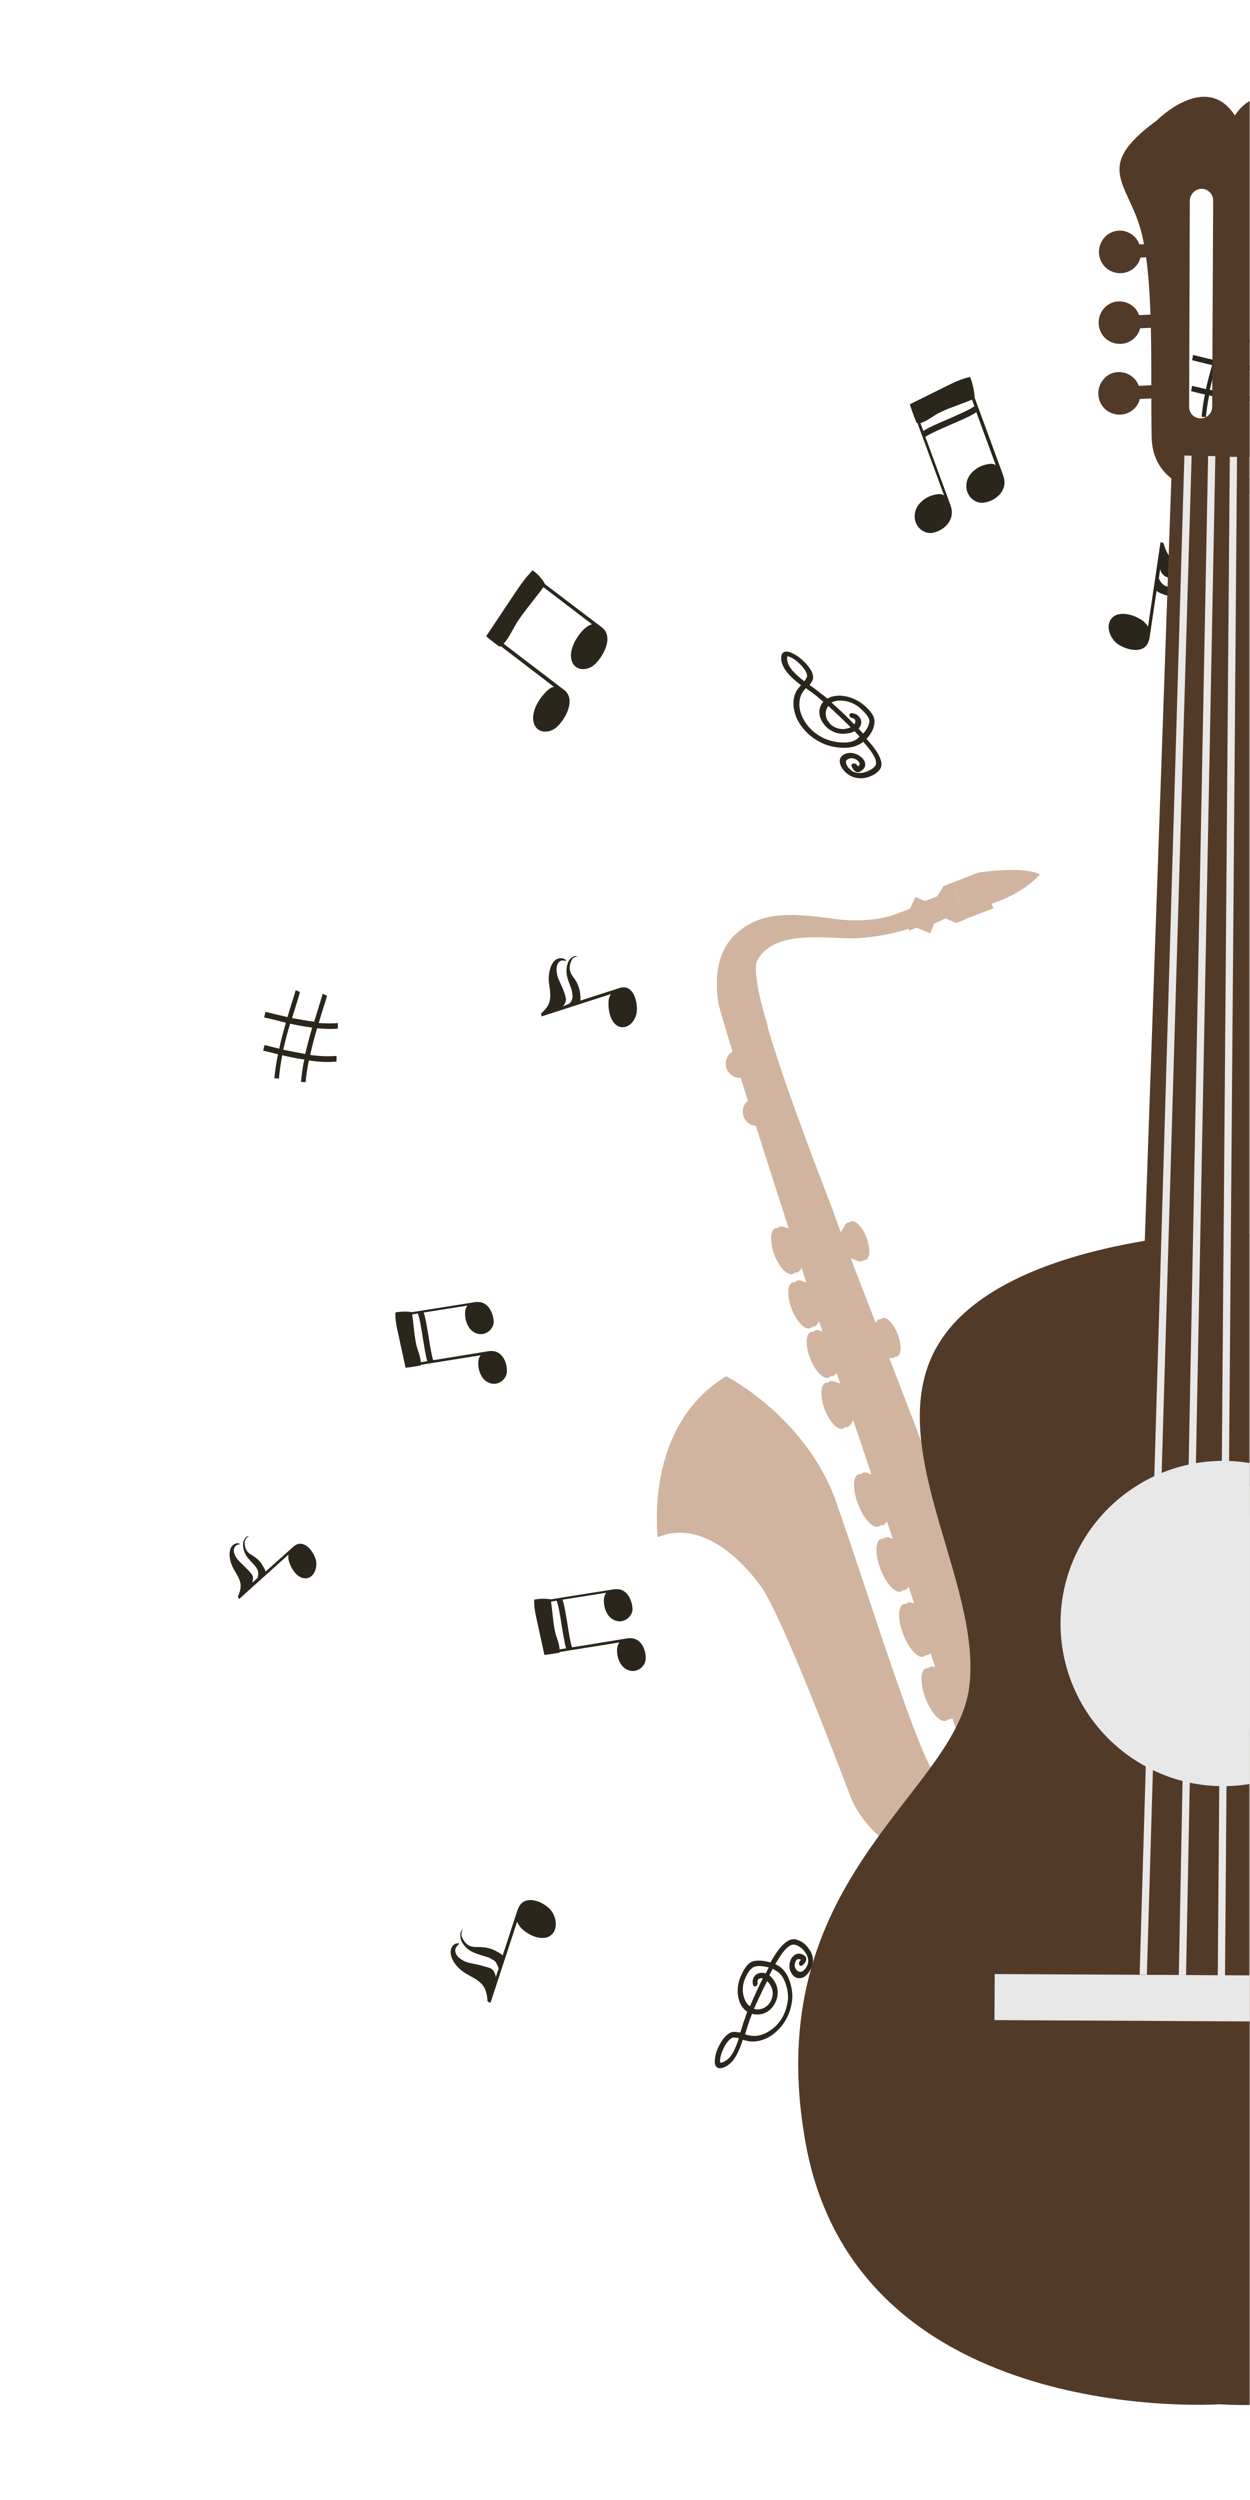 <?xml version="1.0" encoding="utf-8"?>
<!-- Generator: Adobe Illustrator 28.0.0, SVG Export Plug-In . SVG Version: 6.00 Build 0)  -->
<svg version="1.1" id="Layer_1" xmlns="http://www.w3.org/2000/svg" xmlns:xlink="http://www.w3.org/1999/xlink" x="0px" y="0px"
	 viewBox="0 0 380 760" style="enable-background:new 0 0 380 760;" xml:space="preserve">
<style type="text/css">
	.st0{clip-path:url(#SVGID_00000029016191512238119320000010020874650580585899_);}
	.st1{fill:#D0B49F;}
	.st2{fill:#2A261B;}
	.st3{fill:#523A28;}
	.st4{fill:#E8E8E9;}
</style>
<g>
	<defs>
		<rect id="SVGID_1_" x="0.2" y="3.5" width="379.7" height="753"/>
	</defs>
	<clipPath id="SVGID_00000054252364169899650690000005920800775299053190_">
		<use xlink:href="#SVGID_1_"  style="overflow:visible;"/>
	</clipPath>
	<g style="clip-path:url(#SVGID_00000054252364169899650690000005920800775299053190_);">
		<g>
			<path class="st1" d="M289.6,268.3l7.7-3c0,0,13.3-2.2,18.8,0.5c0,0-4.3,5.5-14.7,8.9l0.6,1.4l-8.6,3.3L289.6,268.3z"/>
			<path class="st1" d="M301.4,274.7l0.6,1.4l-8.6,3.3l-1.8-5.2l0,0c0,0,5.2-3.2,9.6-3.7c4.4-0.6,14.9-4.8,14.9-4.8
				S311.8,271.3,301.4,274.7z"/>
		</g>
		<g>
			<polygon class="st1" points="274.2,277.2 276.6,276.3 278.3,272.7 281.2,273.9 284.9,272.5 286.8,269.4 289.6,268.3 293.4,279.5 
				290.7,280.5 287.3,279.1 284,280.7 282.7,283.6 278.6,282 276.4,282.9 			"/>
			<path class="st1" d="M278.6,282l-2.2,0.9l-1.1-2.8c6.4-1.2,16.3-5.8,16.3-5.8l1.8,5.2l-2.7,1.1l-3.3-1.4l-3.4,1.6l-1.2,2.9
				L278.6,282z"/>
		</g>
		<g>
			<g>
				<path class="st1" d="M220.8,418.4c0,0,24.3,12.4,33.4,38.2c9.1,25.8,25.3,78.5,30.5,83.4c5.2,5,10.6-1.3,6-14.4
					c-4.6-13.1-30.9-94-35.1-104.9c-4.2-10.9-36.2-110-37.2-116.2c0,0-2.7-12.8,4.8-20.1c7.5-7.3,16.6-7,30.1-5.1
					c13.5,1.9,20.9-2.2,20.9-2.2l2,5.1c0,0-10,3.4-20,2.9c-9.9-0.5-21.6-1.2-26,6.6c-4.5,7.8,21.9,72.7,24.1,79.3
					c2.2,6.6,27.1,69.8,30.2,79.2c3.1,9.4,24.8,63.9,27.3,72.7c2.5,8.8,7.1,30.9-14.7,39.9c-21.8,9-35.4-8.6-38.4-16.3
					c-3-7.7-20.9-55.3-27.4-64.3c-6.5-9-18.7-20.3-31.4-15C200.1,467.3,195.6,433.8,220.8,418.4z"/>
				<path class="st1" d="M219.1,291.2c2,15.2,39.8,117.7,46.6,139.5c6.8,21.7,26.8,77.4,30.7,94.6c4,17.2-7.1,16.1-7.1,16.1l0,0
					c2.9-1.2,4.4-7,1.3-15.8c-4.6-13.1-30.9-94-35.1-104.9c-4.2-10.9-36.2-110-37.2-116.2C218.5,304.5,217,297.7,219.1,291.2z"/>
				<path class="st1" d="M245.6,482.4c10.9,28.3,25.4,87.6,57.3,77.5c-1.7,1.1-3.6,2.1-5.7,3c-21.8,9-35.4-8.6-38.4-16.3
					c-3-7.7-20.9-55.3-27.4-64.3c-6.5-9-18.7-20.3-31.4-15c0,0-4.5-33.5,20.7-48.9c0,0-7.5,24.5-5.1,31.4
					C218,456.7,234.7,454.1,245.6,482.4z"/>
				<path class="st1" d="M230.3,291.8c-1.4,2.5,0.2,10.5,3.2,20.6c0,0-8.3-16.6-5.6-24.6c2.6-8,18.6-7,26.3-5.8
					c7.7,1.3,21.3-1.9,21.3-1.9l0.9,2.2c0,0-10,3.4-20,2.9C246.3,284.7,234.7,284,230.3,291.8z"/>
			</g>
			<g>
				<g>
					<path class="st1" d="M220.9,324.9c0.8,2.2,3.2,3.3,5.2,2.5c2.1-0.8,3-3.2,2.2-5.4c-0.8-2.2-3.2-3.3-5.2-2.5
						C221.1,320.3,220.1,322.7,220.9,324.9z"/>
					<path class="st1" d="M226.1,339.5c0.8,2.2,3.2,3.3,5.2,2.5c2.1-0.8,3-3.2,2.2-5.4c-0.8-2.2-3.2-3.3-5.2-2.5
						C226.2,334.9,225.3,337.3,226.1,339.5z"/>
				</g>
				<g>
					<g>
						<g>
							<path class="st1" d="M244.1,494c2,5.2,7.9,7.8,13.2,5.8c5.2-2,7.8-7.9,5.8-13.2c-2-5.2-7.9-7.8-13.2-5.8
								C244.6,482.8,242,488.7,244.1,494z"/>
							<path class="st1" d="M245.1,494.3c1.9,4.9,7.5,7.2,12.5,5.3c5-1.9,7.6-7.5,5.7-12.3c-1.9-4.8-7.5-7.2-12.5-5.3
								C245.8,484,243.3,489.5,245.1,494.3z"/>
						</g>
						<g>
							<path class="st1" d="M254,519.6c2,5.2,7.9,7.8,13.2,5.8c5.2-2,7.8-7.9,5.8-13.2c-2-5.2-7.9-7.8-13.2-5.8
								C254.6,508.4,252,514.3,254,519.6z"/>
							<path class="st1" d="M255.1,520c1.9,4.9,7.5,7.2,12.5,5.3c5-1.9,7.6-7.5,5.7-12.3c-1.9-4.9-7.5-7.2-12.5-5.3
								C255.7,509.6,253.2,515.1,255.1,520z"/>
						</g>
						<g>
							<path class="st1" d="M264.1,545.1c1.6,4.1,6.2,6.1,10.2,4.5c4.1-1.6,6.1-6.2,4.5-10.2c-1.6-4.1-6.2-6.1-10.2-4.5
								C264.5,536.5,262.5,541,264.1,545.1z"/>
							<path class="st1" d="M264.9,545.4c1.5,3.8,5.8,5.6,9.7,4.1c3.9-1.5,5.9-5.8,4.4-9.6c-1.5-3.8-5.8-5.6-9.7-4.1
								C265.5,537.4,263.5,541.6,264.9,545.4z"/>
						</g>
					</g>
					<g>
						<g>
							<path class="st1" d="M266.5,401.7l-2.4,4c0,0-0.3,2.7,2.2,5.6l4.5,1.6L266.5,401.7z"/>
							<path class="st1" d="M271.8,406c1.2,3.2,1.2,6.2-0.2,6.8c-1.4,0.5-3.5-1.6-4.7-4.9c-1.2-3.2-1.2-6.2,0.2-6.8
								C268.4,400.7,270.5,402.8,271.8,406z"/>
							<path class="st1" d="M272.9,405.6c1.2,3.2,1.2,6.2-0.2,6.8c-1.4,0.5-3.5-1.6-4.7-4.9c-1.2-3.2-1.2-6.2,0.2-6.8
								C269.6,400.2,271.7,402.4,272.9,405.6z"/>
						</g>
						<g>
							<path class="st1" d="M257,372.3l-2.4,4c0,0-0.3,2.7,2.2,5.6l4.5,1.6L257,372.3z"/>
							<path class="st1" d="M262.3,376.6c1.2,3.2,1.2,6.2-0.2,6.8c-1.4,0.5-3.5-1.6-4.7-4.9c-1.2-3.2-1.2-6.2,0.2-6.8
								S261,373.4,262.3,376.6z"/>
							<path class="st1" d="M263.4,376.2c1.2,3.2,1.2,6.2-0.2,6.8c-1.4,0.5-3.5-1.6-4.7-4.9c-1.2-3.2-1.2-6.2,0.2-6.8
								C260,370.8,262.2,373,263.4,376.2z"/>
						</g>
					</g>
					<g>
						<path class="st1" d="M312,522.9l-2.8,4.7c0,0-0.4,3.3,2.6,6.7l5.4,1.9L312,522.9z"/>
						<path class="st1" d="M318.4,528.1c1.5,3.8,1.4,7.5-0.2,8.1c-1.6,0.6-4.1-2-5.6-5.8c-1.5-3.8-1.4-7.5,0.2-8.1
							C314.4,521.7,316.9,524.3,318.4,528.1z"/>
						<path class="st1" d="M319.7,527.6c1.5,3.8,1.4,7.5-0.2,8.1c-1.6,0.6-4.1-2-5.6-5.8c-1.5-3.8-1.4-7.5,0.2-8.1
							C315.7,521.1,318.2,523.7,319.7,527.6z"/>
					</g>
					<g>
						<g>
							<g>
								<path class="st1" d="M253.3,419.9l5.3,1.6c0,0,2.5,2.2,2.6,6.7l-2.7,5.1L253.3,419.9z"/>
								<path class="st1" d="M252.1,428c1.5,3.8,4,6.4,5.6,5.8c1.6-0.6,1.7-4.2,0.2-8.1c-1.5-3.8-4-6.4-5.6-5.8
									C250.7,420.6,250.6,424.2,252.1,428z"/>
								<path class="st1" d="M250.7,428.5c1.5,3.8,4,6.4,5.6,5.8c1.6-0.6,1.7-4.2,0.2-8.1c-1.5-3.8-4-6.4-5.6-5.8
									C249.4,421.1,249.3,424.7,250.7,428.5z"/>
							</g>
							<g>
								<path class="st1" d="M248.8,404.4l5.3,1.6c0,0,2.5,2.2,2.6,6.7l-2.7,5.1L248.8,404.4z"/>
								<path class="st1" d="M247.7,412.5c1.5,3.8,4,6.4,5.6,5.8c1.6-0.6,1.7-4.2,0.2-8.1c-1.5-3.8-4-6.4-5.6-5.8
									C246.3,405.1,246.2,408.7,247.7,412.5z"/>
								<path class="st1" d="M246.3,413c1.5,3.8,4,6.4,5.6,5.8c1.6-0.6,1.7-4.2,0.2-8.1c-1.5-3.8-4-6.4-5.6-5.8
									C244.9,405.6,244.8,409.2,246.3,413z"/>
							</g>
							<g>
								<path class="st1" d="M243.2,389.3l5.3,1.6c0,0,2.5,2.2,2.6,6.7l-2.7,5.1L243.2,389.3z"/>
								<path class="st1" d="M242.1,397.4c1.5,3.8,4,6.4,5.6,5.8c1.6-0.6,1.7-4.2,0.2-8.1c-1.5-3.8-4-6.4-5.6-5.8
									C240.7,390,240.6,393.6,242.1,397.4z"/>
								<path class="st1" d="M240.7,398c1.5,3.8,4,6.4,5.6,5.8c1.6-0.6,1.7-4.2,0.2-8.1c-1.5-3.8-4-6.4-5.6-5.8
									C239.3,390.5,239.2,394.1,240.7,398z"/>
							</g>
							<g>
								<path class="st1" d="M238,372.9l5.3,1.6c0,0,2.5,2.2,2.6,6.7l-2.7,5.1L238,372.9z"/>
								<path class="st1" d="M236.8,381c1.5,3.8,4,6.4,5.6,5.8c1.6-0.6,1.7-4.2,0.2-8.1c-1.5-3.8-4-6.4-5.6-5.8
									C235.4,373.5,235.3,377.2,236.8,381z"/>
								<path class="st1" d="M235.4,381.5c1.5,3.8,4,6.4,5.6,5.8c1.6-0.6,1.7-4.2,0.2-8.1c-1.5-3.8-4-6.4-5.6-5.8
									C234.1,374.1,234,377.7,235.4,381.5z"/>
							</g>
						</g>
						<g>
							<g>
								<path class="st1" d="M270.1,467.4l5.7,2c0,0,2.7,2.5,3,7.6l-2.7,5.7L270.1,467.4z"/>
								<path class="st1" d="M269.1,476.6c1.7,4.4,4.5,7.4,6.2,6.7c1.7-0.7,1.7-4.8,0-9.2c-1.7-4.4-4.5-7.4-6.2-6.7
									C267.4,468.1,267.4,472.2,269.1,476.6z"/>
								<path class="st1" d="M267.7,477.1c1.7,4.4,4.5,7.4,6.2,6.7c1.7-0.7,1.7-4.8,0-9.2c-1.7-4.4-4.5-7.4-6.2-6.7
									C266,468.6,266,472.7,267.7,477.1z"/>
							</g>
							<g>
								<path class="st1" d="M277.1,487.2l5.7,2c0,0,2.7,2.5,3,7.6l-2.7,5.7L277.1,487.2z"/>
								<path class="st1" d="M276,496.4c1.7,4.4,4.5,7.4,6.2,6.7c1.7-0.7,1.7-4.8,0-9.2c-1.7-4.4-4.5-7.4-6.2-6.7
									C274.4,487.9,274.3,492,276,496.4z"/>
								<path class="st1" d="M274.6,496.9c1.7,4.4,4.5,7.4,6.2,6.7c1.7-0.7,1.7-4.8,0-9.2c-1.7-4.4-4.5-7.4-6.2-6.7
									C272.9,488.4,272.9,492.5,274.6,496.9z"/>
							</g>
							<g>
								<path class="st1" d="M263.4,447.7l5.7,2c0,0,2.7,2.5,3,7.6l-2.7,5.7L263.4,447.7z"/>
								<path class="st1" d="M262.4,456.9c1.7,4.4,4.5,7.4,6.2,6.7c1.7-0.7,1.7-4.8,0-9.2c-1.7-4.4-4.5-7.4-6.2-6.7
									C260.7,448.4,260.7,452.5,262.4,456.9z"/>
								<path class="st1" d="M260.9,457.4c1.7,4.4,4.5,7.4,6.2,6.7c1.7-0.7,1.7-4.8,0-9.2c-1.7-4.4-4.5-7.4-6.2-6.7
									C259.2,448.9,259.2,453,260.9,457.4z"/>
							</g>
							<g>
								<path class="st1" d="M283.9,506.7l5.7,2c0,0,2.7,2.5,3,7.6l-2.7,5.7L283.9,506.7z"/>
								<path class="st1" d="M282.8,515.9c1.7,4.4,4.5,7.4,6.2,6.7c1.7-0.7,1.7-4.8,0-9.2c-1.7-4.4-4.5-7.4-6.2-6.7
									C281.2,507.4,281.1,511.5,282.8,515.9z"/>
								<path class="st1" d="M281.4,516.4c1.7,4.4,4.5,7.4,6.2,6.7c1.7-0.7,1.7-4.8,0-9.2c-1.7-4.4-4.5-7.4-6.2-6.7
									C279.7,507.9,279.7,512,281.4,516.4z"/>
							</g>
						</g>
					</g>
				</g>
			</g>
		</g>
	</g>
	<g style="clip-path:url(#SVGID_00000054252364169899650690000005920800775299053190_);">
		<g>
			<path class="st2" d="M225.1,601c-1,2.3-1.1,5-0.4,7.2c0.5,1.5,1.4,2.7,2.5,3.4c-0.3,0.6-0.5,1.2-0.7,1.9
				c-0.5,1.2-0.8,2.5-1.3,3.9c-0.1,0.2-0.1,0.4-0.2,0.5c-0.4-0.1-0.9-0.1-1.6-0.2c-1.6-0.2-3.4,1.4-4.8,4.2
				c-0.9,1.7-1.3,3.4-1.3,4.9c0,1,0.4,1.5,0.7,1.7c0,0,0,0,0,0c0.6,0.4,1.4,0.3,2.5-0.2c2.8-1.4,4.2-4.8,5.3-8.2
				c0.3,0.1,0.8,0.2,1.6,0.4c2.8,0.5,6-0.5,8.6-2.9c2.7-2.4,4.4-5.8,4.8-9.5c0.3-2.5-0.4-7-2.9-9.5c-0.6-0.6-1.3-1.1-2.2-1.5
				c1.4-2.4,3.8-6.4,5.9-5.9c1.5,0.3,3,1.7,3.7,3.2c0.4,0.9,0.5,1.7,0.3,2.5c-0.3,1.1-1,2-1.7,2.4c-0.5,0.2-0.9,0.2-1.4-0.1
				c0,0,0,0,0,0c-0.6-0.4-1-1.2-0.9-2c0.1-0.7,0.3-1.2,0.7-1.5c0.3-0.2,0.8-0.2,1.2,0.1c-0.1,0.1-0.2,0.2-0.3,0.3
				c-0.3,0.3-0.4,0.9-0.2,1.2c0.2,0.4,0.7,0.4,1,0.1c0.5-0.4,1-1,1.1-1.7c0-0.3,0-0.7-0.2-0.9c0,0-0.1-0.1-0.1-0.1
				c-1.5-1.2-2.6-0.8-3.2-0.4c-0.9,0.6-1.5,1.7-1.6,3c-0.1,1.5,0.5,2.8,1.5,3.6c0,0,0,0,0,0c0.8,0.6,1.8,0.6,2.7,0.2
				c1.2-0.6,2.2-2,2.7-3.6c0.4-1.3,0.3-2.6-0.3-3.9c-0.6-1.2-1.5-2.3-2.6-3.1c-0.6-0.4-1.3-0.7-2-0.9c-3.2-0.8-6.2,4.2-7.8,7
				c-1.9-0.6-4-0.8-5.5-0.3C227.1,596.9,225.9,599.1,225.1,601z M233.2,602.3c0.4,0.3,0.8,0.8,1.1,1.4c0.9,1.5,0.8,3.4-0.2,5
				c-0.8,1.3-2.6,2.6-4.9,2C230.5,607.8,231.8,605,233.2,602.3z M220.2,626.7c-0.7,0.4-1.1,0.4-1.2,0.3c0,0,0,0,0,0
				c0,0-0.1-0.2-0.1-0.4c0-1.2,0.4-2.5,1.1-4c1-2,2.3-3.3,3.2-3.2c0.7,0.1,1.1,0.1,1.4,0.2C223.6,622.8,222.4,625.6,220.2,626.7z
				 M237.1,600c1.9,2,2.7,6,2.4,8.1c-0.4,3.2-1.8,6.2-4.1,8.2c-2.3,2-5,3-7.4,2.5c-0.8-0.1-1.2-0.3-1.5-0.4c0.1-0.2,0.1-0.4,0.2-0.6
				c0.4-1.3,0.8-2.6,1.2-3.7c0.2-0.6,0.5-1.2,0.7-1.9c2.6,0.7,5.2-0.3,6.7-2.7c1.4-2.2,1.5-4.9,0.2-7.1c-0.5-0.8-1-1.4-1.6-1.9
				c0.3-0.7,0.7-1.3,1-2C235.9,599.1,236.6,599.5,237.1,600z M229.3,597.9c1.2-0.4,2.8-0.2,4.4,0.2c-0.3,0.6-0.6,1.2-0.9,1.8
				c-1-0.3-1.9-0.2-2.7,0.2c-1.1,0.7-1.5,1.9-1.2,3.2c0.1,0.5,0.5,0.7,0.9,0.5c0.4-0.2,0.6-0.7,0.5-1.1c-0.1-0.5,0-0.9,0.4-1.1
				c0.3-0.2,0.7-0.3,1.2-0.2c-1.4,2.8-2.7,5.6-3.9,8.5c-0.8-0.5-1.4-1.4-1.8-2.6c-0.6-1.8-0.5-4,0.3-5.8
				C227,600.3,228,598.4,229.3,597.9z"/>
			<path class="st2" d="M262.8,214.5c-1.9-1.7-4.5-2.8-7-3c-1.7-0.1-3.2,0.2-4.3,0.9c-0.5-0.5-1-0.9-1.6-1.3c-1-0.8-2.1-1.7-3.3-2.5
				c-0.2-0.1-0.3-0.2-0.5-0.3c0.2-0.3,0.5-0.7,0.8-1.3c0.8-1.3-0.1-3.5-2.3-5.7c-1.4-1.4-2.8-2.4-4.4-3c-1-0.4-1.6-0.2-2,0
				c0,0,0,0,0,0c-0.6,0.4-0.8,1.1-0.7,2.3c0.4,3,3.1,5.5,6,7.7c-0.2,0.2-0.5,0.6-1,1.2c-1.6,2.2-1.7,5.4-0.4,8.6
				c1.4,3.2,4.1,6,7.6,7.7c2.3,1.2,7.1,2.2,10.4,1c0.8-0.3,1.6-0.7,2.3-1.3c1.9,2.1,4.9,5.7,3.6,7.4c-0.9,1.1-2.8,2-4.5,2.1
				c-1,0-1.9-0.2-2.6-0.7c-0.9-0.7-1.6-1.6-1.7-2.4c-0.1-0.5,0.1-0.9,0.6-1.1c0,0,0,0,0,0c0.6-0.4,1.5-0.4,2.3,0
				c0.6,0.3,1.1,0.8,1.2,1.2c0.1,0.4-0.1,0.7-0.5,1c0-0.1-0.1-0.2-0.2-0.3c-0.2-0.4-0.7-0.7-1.2-0.6c-0.5,0.1-0.7,0.5-0.5,0.9
				c0.3,0.6,0.6,1.3,1.3,1.6c0.3,0.2,0.7,0.2,1,0.1c0.1,0,0.1,0,0.2-0.1c1.7-0.9,1.7-2,1.6-2.6c-0.2-1-1.1-2-2.4-2.6
				c-1.4-0.7-3-0.7-4.1,0c0,0,0,0,0,0c-0.9,0.5-1.3,1.3-1.2,2.3c0.1,1.2,1.1,2.7,2.5,3.7c1.1,0.8,2.5,1.2,4,1.2c1.4,0,2.8-0.5,4-1.2
				c0.7-0.4,1.2-0.9,1.6-1.4c2-2.5-1.8-7-4-9.4c1.4-1.4,2.3-3.2,2.4-4.7C266.2,217.8,264.4,215.9,262.8,214.5z M258.6,221.1
				c-0.5,0.2-1.1,0.4-1.8,0.5c-1.8,0.2-3.7-0.5-4.8-2c-1-1.2-1.5-3.2-0.2-5C254.1,216.7,256.4,218.9,258.6,221.1z M239.3,200.6
				c-0.1-0.8,0.1-1.1,0.1-1.1c0,0,0,0,0,0c0,0,0.2,0,0.4,0.1c1.2,0.4,2.4,1.3,3.5,2.4c1.6,1.6,2.4,3.2,1.9,4
				c-0.3,0.5-0.5,0.9-0.7,1.1C241.9,205.1,239.6,203,239.3,200.6z M259.3,225.3c-2.7,1-6.9,0.1-8.9-0.9c-3.1-1.5-5.4-3.9-6.6-6.7
				c-1.2-2.7-1-5.5,0.3-7.4c0.4-0.6,0.7-0.9,0.9-1.1c0.2,0.1,0.4,0.3,0.5,0.4c1.2,0.8,2.3,1.6,3.2,2.4c0.5,0.4,1,0.9,1.6,1.3
				c-1.7,2-1.6,4.6,0.2,6.9c1.6,2.1,4.3,3.2,6.9,2.8c1-0.1,1.8-0.4,2.4-0.7c0.5,0.5,1,1.1,1.5,1.6
				C260.7,224.6,260,225.1,259.3,225.3z M264.3,219.3c-0.1,1.1-0.8,2.6-1.9,3.7c-0.5-0.5-0.9-1-1.4-1.5c0.7-0.7,0.9-1.6,0.8-2.4
				c-0.3-1.2-1.3-2.1-2.7-2.3c-0.5-0.1-0.9,0.2-0.9,0.6c0,0.4,0.4,0.8,0.9,0.9c0.5,0.1,0.8,0.3,0.9,0.8c0.1,0.3,0,0.7-0.3,1.1
				c-2.2-2.3-4.5-4.5-6.9-6.6c0.8-0.5,1.9-0.7,3.2-0.6c2,0.1,4.1,1,5.6,2.4C262.8,216.5,264.3,218,264.3,219.3z"/>
			<path class="st2" d="M583.5,505.6c2.6,0.2,5.1-0.6,7-2.1c1.3-1.1,2.1-2.4,2.4-3.8c0.7,0.1,1.3,0.1,2,0.1c1.3,0.1,2.6,0,4.1,0
				c0.2,0,0.4,0,0.6,0c0.1,0.4,0.2,1,0.4,1.8c0.4,1.7,2.5,3.1,5.6,3.6c1.9,0.3,3.6,0.2,5.1-0.4c1-0.4,1.3-0.9,1.4-1.3c0,0,0,0,0,0
				c0.2-0.7-0.2-1.6-1.1-2.5c-2.3-2.4-6-2.8-9.6-2.8c0-0.4-0.1-0.9-0.2-1.8c-0.4-3.1-2.6-6.1-5.7-8c-3.2-2-7-2.6-10.7-1.7
				c-2.4,0.6-6.5,2.9-8,6.3c-0.4,0.8-0.6,1.8-0.7,2.8c-2.8-0.6-7.3-1.8-7.6-4.2c-0.2-1.7,0.5-3.7,1.7-5c0.7-0.7,1.5-1.1,2.3-1.1
				c1.1,0,2.3,0.4,2.9,1c0.4,0.4,0.5,0.9,0.4,1.5c0,0,0,0,0,0c-0.2,0.8-0.8,1.4-1.6,1.6c-0.6,0.2-1.3,0.1-1.7-0.3
				c-0.3-0.3-0.4-0.7-0.4-1.3c0.1,0,0.2,0.1,0.3,0.2c0.4,0.2,1,0.1,1.2-0.2c0.3-0.4,0.1-0.9-0.3-1.1c-0.6-0.3-1.3-0.7-2-0.6
				c-0.3,0.1-0.6,0.3-0.8,0.5c0,0.1-0.1,0.1-0.1,0.2c-0.6,1.9,0.2,3,0.7,3.5c0.8,0.8,2.2,1,3.4,0.7c1.5-0.4,2.5-1.5,2.8-2.8
				c0,0,0,0,0,0c0.2-1.1,0-2.1-0.8-2.8c-0.9-1-2.6-1.6-4.3-1.6c-1.3,0-2.6,0.6-3.6,1.7c-1,1-1.7,2.4-2,3.8c-0.2,0.8-0.3,1.6-0.2,2.4
				c0.4,3.7,6.1,5,9.3,5.7c0.1,2.2,0.6,4.5,1.6,5.9C578.9,505,581.5,505.4,583.5,505.6z M581.9,496.7c0.2-0.5,0.5-1.1,0.9-1.7
				c1.1-1.5,2.9-2.1,4.8-1.6c1.5,0.4,3.3,1.8,3.6,4.4C588.1,497.6,585,497.2,581.9,496.7z M609.5,501.9c0.6,0.6,0.7,1,0.7,1.1
				c0,0,0,0,0,0c0,0-0.1,0.1-0.3,0.2c-1.1,0.4-2.5,0.5-4.1,0.3c-2.2-0.3-3.9-1.3-4.1-2.3c-0.2-0.7-0.3-1.2-0.3-1.5
				C604.6,499.7,607.7,500,609.5,501.9z M578.5,493.5c1.2-2.7,4.7-4.8,6.8-5.3c3.2-0.8,6.5-0.2,9.2,1.5c2.7,1.7,4.5,4.2,4.9,6.9
				c0.1,0.8,0.2,1.3,0.2,1.7c-0.2,0-0.4,0-0.7,0c-1.4,0-2.7,0.1-3.9,0c-0.7,0-1.3-0.1-2-0.1c-0.2-2.9-2.1-5.3-4.9-6.1
				c-2.6-0.7-5.2,0.1-6.7,2.2c-0.6,0.8-1,1.6-1.2,2.3c-0.7-0.1-1.5-0.3-2.2-0.4C578,495,578.2,494.2,578.5,493.5z M579.2,502.3
				c-0.8-1.1-1.2-2.9-1.3-4.7c0.7,0.1,1.3,0.3,2,0.4c0,1.1,0.5,2.1,1.2,2.7c1,0.9,2.4,0.9,3.5,0.2c0.4-0.3,0.5-0.8,0.2-1.1
				c-0.3-0.4-0.9-0.4-1.3-0.2c-0.4,0.3-0.8,0.3-1.2,0c-0.3-0.2-0.5-0.7-0.6-1.3c3.1,0.5,6.3,0.9,9.4,1.2c-0.2,1-0.9,2-1.8,2.8
				c-1.5,1.2-3.6,1.9-5.6,1.7C582.2,503.9,580,503.5,579.2,502.3z"/>
			<path class="st2" d="M453.2,582.2c2.6,0.2,5.1-0.6,7-2.1c1.3-1.1,2.1-2.4,2.4-3.8c0.7,0.1,1.3,0.1,2,0.1c1.3,0.1,2.6,0,4.1,0
				c0.2,0,0.4,0,0.6,0c0.1,0.4,0.2,1,0.4,1.8c0.4,1.7,2.5,3.1,5.6,3.6c1.9,0.3,3.6,0.2,5.1-0.4c1-0.4,1.3-0.9,1.4-1.3c0,0,0,0,0,0
				c0.2-0.7-0.2-1.6-1.1-2.5c-2.3-2.4-6-2.8-9.6-2.8c0-0.4-0.1-0.9-0.2-1.8c-0.4-3.1-2.6-6.1-5.7-8c-3.2-2-7-2.6-10.7-1.7
				c-2.4,0.6-6.5,2.9-8,6.3c-0.4,0.8-0.6,1.8-0.7,2.8c-2.8-0.6-7.3-1.8-7.6-4.2c-0.2-1.7,0.5-3.7,1.7-5c0.7-0.7,1.5-1.1,2.3-1.1
				c1.1,0,2.3,0.4,2.9,1c0.4,0.4,0.5,0.9,0.4,1.5c0,0,0,0,0,0c-0.2,0.8-0.8,1.4-1.6,1.6c-0.6,0.2-1.3,0.1-1.7-0.3
				c-0.3-0.3-0.4-0.7-0.4-1.3c0.1,0,0.2,0.1,0.3,0.2c0.4,0.2,1,0.1,1.2-0.2c0.3-0.4,0.1-0.9-0.3-1.1c-0.6-0.3-1.3-0.7-2-0.6
				c-0.3,0.1-0.6,0.3-0.8,0.5c0,0.1-0.1,0.1-0.1,0.2c-0.6,1.9,0.2,3,0.7,3.5c0.8,0.8,2.2,1,3.4,0.7c1.5-0.4,2.5-1.5,2.8-2.8
				c0,0,0,0,0,0c0.2-1.1,0-2.1-0.8-2.9c-0.9-1-2.6-1.6-4.3-1.6c-1.3,0-2.6,0.6-3.6,1.7c-1,1-1.7,2.4-2,3.8c-0.2,0.8-0.3,1.6-0.2,2.4
				c0.4,3.7,6.1,5,9.3,5.7c0.1,2.2,0.6,4.5,1.6,5.9C448.6,581.6,451.2,582.1,453.2,582.2z M451.6,573.3c0.2-0.5,0.5-1.1,0.9-1.7
				c1.1-1.5,2.9-2.1,4.8-1.6c1.5,0.4,3.3,1.8,3.6,4.4C457.8,574.2,454.7,573.8,451.6,573.3z M479.2,578.6c0.6,0.6,0.7,1,0.7,1.1
				c0,0,0,0,0,0c0,0-0.1,0.1-0.3,0.2c-1.1,0.4-2.5,0.5-4.1,0.3c-2.2-0.3-3.9-1.3-4.1-2.3c-0.2-0.7-0.3-1.2-0.3-1.5
				C474.3,576.3,477.4,576.6,479.2,578.6z M448.2,570.1c1.2-2.7,4.7-4.8,6.8-5.3c3.2-0.8,6.5-0.2,9.2,1.5c2.7,1.7,4.5,4.2,4.9,6.9
				c0.1,0.8,0.2,1.3,0.2,1.7c-0.2,0-0.4,0-0.7,0c-1.4,0-2.7,0.1-3.9,0c-0.7,0-1.3-0.1-2-0.1c-0.2-2.9-2.1-5.3-4.9-6.1
				c-2.6-0.7-5.2,0.1-6.7,2.2c-0.6,0.8-1,1.6-1.2,2.3c-0.7-0.1-1.5-0.3-2.2-0.4C447.7,571.7,447.9,570.8,448.2,570.1z M448.9,579
				c-0.8-1.1-1.2-2.9-1.3-4.7c0.7,0.1,1.3,0.3,2,0.4c0,1.1,0.5,2.1,1.2,2.7c1,0.9,2.4,0.9,3.5,0.2c0.4-0.3,0.5-0.8,0.2-1.1
				c-0.3-0.4-0.9-0.4-1.3-0.2c-0.4,0.3-0.8,0.3-1.2,0c-0.3-0.2-0.5-0.7-0.6-1.3c3.1,0.5,6.3,0.9,9.4,1.2c-0.2,1-0.9,2-1.8,2.8
				c-1.5,1.2-3.6,1.9-5.6,1.7C451.9,580.5,449.7,580.2,448.9,579z"/>
			<path class="st2" d="M517.9,307.5c2.1-1.3,3.6-3.4,4-5.8c0.3-1.6,0-3.1-0.7-4.4c0.6-0.4,1.1-0.7,1.7-1.1c1-0.7,2.1-1.5,3.2-2.4
				c0.1-0.1,0.3-0.2,0.4-0.4c0.3,0.3,0.8,0.6,1.5,1.2c1.5,1.1,4,0.9,6.7-0.5c1.7-0.9,3-2,3.7-3.3c0.5-0.8,0.4-1.5,0.2-1.9
				c0,0,0,0,0,0c-0.4-0.7-1.2-1.1-2.5-1.3c-3.4-0.5-6.5,1.3-9.3,3.5c-0.3-0.3-0.7-0.7-1.3-1.3c-2.4-2.2-6-3.2-9.8-2.9
				c-3.8,0.3-7.2,2.1-9.5,4.9c-1.5,1.9-3.1,6.1-2.1,9.6c0.3,0.8,0.7,1.7,1.3,2.6c-2.5,1.2-6.9,2.9-8.7,1.2c-1.2-1.2-2.1-3.2-2-4.9
				c0.1-1,0.4-1.7,1.1-2.3c0.8-0.7,2-1.1,2.9-0.9c0.6,0.1,1,0.4,1.3,0.9c0,0,0,0,0,0c0.4,0.7,0.3,1.6-0.2,2.2
				c-0.4,0.5-1,0.8-1.5,0.8c-0.4,0-0.8-0.3-1.1-0.8c0.1,0,0.2,0,0.4-0.1c0.5-0.1,0.8-0.5,0.8-0.9c0-0.5-0.5-0.8-1-0.7
				c-0.7,0.1-1.5,0.2-2,0.8c-0.2,0.3-0.3,0.6-0.3,0.9c0,0.1,0,0.1,0.1,0.2c0.8,1.9,2.2,2.2,2.9,2.3c1.2,0.1,2.4-0.5,3.1-1.5
				c0.9-1.2,1-2.6,0.3-3.9c0,0,0,0,0,0c-0.5-1-1.4-1.6-2.5-1.8c-1.4-0.2-3.1,0.3-4.4,1.3c-1,0.8-1.6,2-1.7,3.4
				c-0.1,1.3,0.3,2.8,1,4.1c0.4,0.7,0.9,1.4,1.5,2c2.7,2.6,8.1,0.4,11.1-1c1.5,1.7,3.5,3.2,5.2,3.7
				C513.9,309.7,516.1,308.6,517.9,307.5z M510.7,301.5c-0.2-0.5-0.3-1.1-0.4-1.8c-0.1-1.8,0.9-3.4,2.7-4c1.5-0.6,3.8-0.5,5.7,1.3
				C516.1,298.6,513.4,300.1,510.7,301.5z M535.7,289.3c0.9,0.1,1.2,0.4,1.3,0.5c0,0,0,0,0,0c0,0,0,0.2-0.1,0.4
				c-0.6,1-1.6,1.9-3,2.6c-2,1-3.9,1.3-4.7,0.6c-0.6-0.5-1-0.8-1.2-1C530.4,290.5,533,288.9,535.7,289.3z M505.8,301
				c-0.9-2.8,0.5-6.5,1.8-8.2c2-2.5,4.9-4,8.2-4.3c3.2-0.3,6.4,0.6,8.4,2.5c0.6,0.6,1,0.9,1.2,1.2c-0.2,0.1-0.3,0.3-0.5,0.4
				c-1.1,0.9-2.1,1.7-3,2.3c-0.5,0.4-1.1,0.7-1.7,1.1c-2.1-2.2-5.2-2.9-7.9-1.9c-2.5,0.9-4,3.1-3.8,5.7c0.1,1,0.3,1.8,0.6,2.5
				c-0.7,0.3-1.3,0.7-2,1C506.5,302.5,506.1,301.7,505.8,301z M512.3,307.5c-1.3-0.4-2.9-1.5-4.1-2.9c0.6-0.3,1.2-0.6,1.8-0.9
				c0.8,0.9,1.8,1.4,2.7,1.5c1.4,0.1,2.5-0.7,2.8-1.9c0.1-0.4-0.1-0.9-0.6-1c-0.5-0.1-1,0.2-1.1,0.6c-0.1,0.5-0.5,0.7-0.9,0.7
				c-0.4,0-0.8-0.2-1.3-0.6c2.8-1.4,5.5-3,8.1-4.6c0.5,0.9,0.6,2,0.4,3.2c-0.3,1.8-1.5,3.6-3.2,4.6
				C515.6,306.9,513.7,307.9,512.3,307.5z"/>
			<path class="st2" d="M580.7,328.3c-1-3.1-3-5.2-4.6-5.7c-3-0.9-4.4,2.3-3.5,4.9c0.9,2.8,3.6,6.1,6.2,5c0.1-0.1,0.3-0.1,0.4-0.2
				l0,0l15-9.4c0.6,1.7,2.3,3.6,3,4.9c1.8,3,3.1,6.1,4.7,9.2l-11.9,7.5c0.1-0.6,0.1-1.3-0.2-2.1c-1-3.1-3-5.2-4.6-5.7
				c-2.9-0.9-4.4,2.3-3.5,4.9c0.9,2.8,3.6,6.1,6.2,5c0.1-0.1,0.3-0.1,0.4-0.2l0,0l14.1-8.8c1.3-0.2,3-0.8,3.9-1.6
				c-0.8-2.3-2.1-4.5-3.4-6.6c-0.5-0.9-5.7-9.7-5.7-9.7c-1.5,0.8-3.3,2.1-3.3,2.1c0,0.1,0,0.2,0,0.3l-13.1,8.2
				C581,329.8,581,329.1,580.7,328.3z"/>
			<path class="st2" d="M488,481.7c-1.2-3.8-3.7-6.3-5.5-6.8c-3.6-1.1-5.3,2.7-4.2,5.9c1.1,3.4,4.3,7.4,7.4,6.1
				c0.2-0.1,0.3-0.1,0.5-0.2l0,0l18.1-11.3c0.7,2,2.8,4.4,3.7,5.9c2.2,3.6,3.7,7.4,5.7,11.1l-14.4,9c0.2-0.7,0.1-1.5-0.2-2.5
				c-1.2-3.8-3.7-6.3-5.5-6.8c-3.6-1.1-5.3,2.7-4.2,5.9c1.1,3.4,4.3,7.4,7.4,6.1c0.2-0.1,0.3-0.1,0.5-0.2l0,0l17-10.7
				c1.6-0.2,3.6-1,4.7-1.9c-1-2.7-2.5-5.5-4-8c-0.6-1-6.9-11.7-6.9-11.7c-1.8,0.9-4,2.5-4,2.5c0,0.1,0,0.2,0,0.3l-15.8,9.9
				C488.4,483.5,488.3,482.6,488,481.7z"/>
			<path class="st2" d="M522,607.6c1.7,1.2,4.1,0.6,5.5-0.1c1.6-0.8,2.9-2.2,4.6-2.7c1.4-0.4,2.9,0.2,4.5,1.2l0.7-0.5l-14-19.7
				c0.7,0.2,1.4,0.2,2.1-0.1c3-1.1,4.7-3.5,4.8-5.4c0.2-3.7-3.5-5.6-6.1-4.7c-2.7,1-5.5,4.1-3.8,7.5c0.1,0.2,0.2,0.3,0.3,0.5l0,0
				l8,11.2c-0.5,0-1.1,0.5-1.5,0.7c-0.8,0.5-1.6,1.2-2.1,2c-0.6,0.8-0.9,1.6-1.3,2.5c-0.7,1.6-1.8,2.3-3.4,2.1c-0.5,0-0.7,0-1.2-0.4
				c-0.4-0.4-0.8-0.9-0.8-1.3c-0.3,1.2,1.3,2.2,2.1,2.4c1.4,0.2,2.6-0.2,3.6-1c0.6-0.5,1.5-1.4,2.1-2c0.4-0.5,0.9-1.2,1.5-1.6
				c0.6-0.4,1-0.8,1.8-0.8c0.3,0,0.9,0.1,1.4,0.3l1.5,2.2c-0.6-0.4-1.2-0.5-1.7-0.4c-0.8,0.1-1.3,0.8-1.8,1.4c-1,1-1.7,2.1-2.6,3.2
				c-0.8,1.1-2.8,2.9-4.4,1.9c-0.8-0.5-0.8-1.5-1.1-2.2C520.4,605.1,520.8,606.8,522,607.6z"/>
			<path class="st2" d="M358.5,642.8c1.7,1.2,4.1,0.6,5.5-0.1c1.6-0.8,2.9-2.2,4.6-2.7c1.4-0.4,2.9,0.2,4.5,1.2l0.7-0.5l-14-19.7
				c0.7,0.2,1.4,0.2,2.1-0.1c3-1.1,4.7-3.5,4.8-5.4c0.2-3.7-3.5-5.6-6.1-4.7c-2.7,1-5.5,4.1-3.8,7.5c0.1,0.2,0.2,0.3,0.3,0.5l0,0
				l8,11.2c-0.5,0-1.1,0.5-1.5,0.7c-0.8,0.5-1.6,1.2-2.1,2c-0.6,0.8-0.9,1.6-1.3,2.5c-0.7,1.6-1.8,2.3-3.4,2.1c-0.5,0-0.7,0-1.2-0.4
				c-0.4-0.4-0.8-0.9-0.8-1.3c-0.3,1.2,1.3,2.2,2.1,2.4c1.4,0.2,2.6-0.2,3.6-1c0.6-0.5,1.5-1.4,2.1-2c0.4-0.5,0.9-1.2,1.5-1.6
				c0.6-0.4,1-0.8,1.8-0.8c0.3,0,0.9,0.1,1.4,0.3l1.5,2.2c-0.6-0.4-1.2-0.5-1.7-0.4c-0.8,0.1-1.3,0.8-1.8,1.4c-1,1-1.7,2.1-2.6,3.2
				c-0.8,1.1-2.8,2.9-4.4,1.9c-0.8-0.5-0.8-1.5-1.1-2.2C356.8,640.3,357.3,642,358.5,642.8z"/>
			<path class="st2" d="M286.8,654.9c0,0.2-0.1,0.3-0.1,0.5l0,0l-2.7,19.1c-0.6,1.3-1.2,3.4-1.3,4.7c1.8,0.7,3.9,0.9,5.9,1
				c0.8,0.1,9.1,0.7,9.1,0.7c0.4-1.9,0.7-4.5,0.7-4.5c-0.1-0.1-0.1-0.1-0.2-0.2l2.5-17.7c0.3,0.5,0.7,0.9,1.4,1.1
				c2.5,1,4.9,0.4,6-0.8c2.2-2.3,1.1-5.6-1-6.5c-2.2-0.9-5.7-0.5-6.6,2.7c0,0.2-0.1,0.3-0.1,0.5l0,0l-2.4,16.8
				c-1.4,0.1-3.9-0.3-6.4-0.6c-3.1-0.4-5.3-0.7-6.5-0.6l1.8-13c0.3,0.5,0.7,0.9,1.4,1.1c2.5,1,4.9,0.4,6-0.8c2.2-2.3,1.1-5.6-1-6.5
				C291.2,651.3,287.7,651.7,286.8,654.9z M291.4,673.4c2.5,0.4,5,0.7,6.5,0.6l-0.3,1.9c-1.4-0.5-3.5-0.1-4.7-0.2
				c-2.8-0.2-5.5-0.9-8.2-1.3l0.2-1.6C285.8,672.7,288.9,673.1,291.4,673.4z"/>
			<path class="st2" d="M70.2,470.5c-0.8,1.7-0.3,4.1,0.4,5.6c0.7,1.6,1.9,3,2.4,4.8c0.4,1.4,0,3-0.7,4.5l0.4,0.7l15-13.5
				c-0.1,0.7-0.1,1.4,0.2,2.2c1,3.1,3,4.9,4.6,5c2.9,0.3,4.3-3.4,3.4-6c-1-2.8-3.6-5.7-6.2-4c-0.1,0.1-0.3,0.2-0.4,0.3l0,0l-8.6,7.7
				c0-0.5-0.4-1.1-0.7-1.6c-0.5-0.9-1-1.6-1.7-2.2c-0.7-0.6-1.3-1-2-1.4c-1.3-0.8-1.9-1.9-1.9-3.5c0-0.5,0-0.7,0.3-1.2
				c0.3-0.4,0.7-0.8,1-0.8c-0.9-0.4-1.7,1.2-1.8,2c-0.1,1.4,0.3,2.7,0.9,3.7c0.4,0.7,1.2,1.6,1.7,2.1c0.4,0.5,1,1,1.3,1.5
				c0.4,0.7,0.7,1,0.7,1.9c0,0.3,0,0.9-0.2,1.4l-1.7,1.5c0.3-0.5,0.3-1.2,0.3-1.7c-0.1-0.8-0.7-1.3-1.2-1.9c-0.9-1-1.8-1.8-2.7-2.7
				c-0.9-0.8-2.5-2.9-1.7-4.5c0.4-0.8,1.1-0.8,1.7-1C72.2,468.8,70.8,469.3,70.2,470.5z"/>
			<path class="st2" d="M99.4,302.7l-1.3-0.6l-0.3,1c-0.7,2.4-1.5,4.9-2.3,7.5c-2.2-0.3-4.5-0.7-6.7-1.1c0.7-2.4,1.5-4.7,2.1-6.9
				l0.3-1l-1.3-0.6l-0.3,1c-0.7,2.3-1.5,4.7-2.2,7.2c-2-0.5-4-0.9-5.8-1.4l-0.9-0.2l-0.4,1.7l0.9,0.2c1.8,0.4,3.7,0.9,5.7,1.4
				c-0.7,2.6-1.5,5.2-2,7.9c-1.2-0.3-2.5-0.6-3.6-0.9l-0.9-0.2l-0.4,1.7l0.9,0.2c1.2,0.3,2.4,0.6,3.6,0.9c-0.5,2.5-0.9,5-1.1,7.3
				l1.4,0.1c0.2-2.2,0.5-4.6,1-7.1c2.2,0.5,4.4,1,6.7,1.3c-0.5,2.3-0.8,4.6-1,6.8l1.4,0.1c0.2-2.1,0.5-4.3,1-6.6
				c2.9,0.4,5.8,0.6,8.4,0.3l0-1.7c-2.5,0.2-5.2,0.1-8-0.3c0.6-2.7,1.3-5.4,2.1-8.1c2.2,0.2,4.3,0.3,6.3,0.1l0-1.7
				c-1.8,0.2-3.8,0.1-5.8,0c0.7-2.5,1.5-4.9,2.2-7.1L99.4,302.7z M92.8,320.4c-2.2-0.4-4.5-0.8-6.7-1.3c0.6-2.6,1.3-5.3,2.1-7.9
				c2.2,0.5,4.5,0.9,6.7,1.2C94.1,315.1,93.4,317.8,92.8,320.4z"/>
			<path class="st2" d="M563.2,411.8l-1.2-0.5l-0.3,1c-0.7,2.2-1.4,4.5-2.1,7c-2.1-0.2-4.2-0.6-6.2-1.1c0.7-2.2,1.4-4.4,2-6.4
				l0.3-0.9l-1.2-0.5l-0.3,0.9c-0.7,2.1-1.4,4.4-2.1,6.7c-1.9-0.4-3.7-0.9-5.4-1.3l-0.8-0.2l-0.3,1.6l0.8,0.2
				c1.7,0.4,3.5,0.9,5.3,1.3c-0.7,2.4-1.4,4.9-1.9,7.3c-1.2-0.3-2.3-0.6-3.4-0.8l-0.8-0.2l-0.3,1.6l0.8,0.2c1.1,0.3,2.2,0.6,3.4,0.8
				c-0.5,2.3-0.8,4.6-1,6.8l1.3,0.1c0.2-2.1,0.5-4.3,1-6.6c2,0.5,4.1,0.9,6.2,1.2c-0.4,2.2-0.7,4.3-0.9,6.3l1.3,0.1
				c0.1-2,0.5-4,0.9-6.2c2.7,0.4,5.4,0.5,7.9,0.3l0-1.6c-2.3,0.2-4.9,0.1-7.5-0.3c0.5-2.5,1.2-5,1.9-7.5c2,0.2,4,0.2,5.9,0.1l0-1.6
				c-1.7,0.2-3.5,0.1-5.4,0c0.7-2.3,1.4-4.5,2-6.6L563.2,411.8z M557.2,428.2c-2.1-0.3-4.2-0.8-6.2-1.2c0.5-2.4,1.2-4.9,1.9-7.3
				c2.1,0.4,4.2,0.8,6.2,1.1C558.4,423.2,557.7,425.8,557.2,428.2z"/>
			<path class="st2" d="M445.4,645.3l-1.2-0.5l-0.3,1c-0.7,2.2-1.4,4.5-2.2,7c-2.1-0.2-4.2-0.6-6.2-1.1c0.7-2.2,1.4-4.4,2-6.4
				l0.3-0.9l-1.2-0.5l-0.3,0.9c-0.7,2.1-1.4,4.4-2.1,6.7c-1.9-0.4-3.7-0.9-5.4-1.3l-0.8-0.2l-0.3,1.6l0.8,0.2
				c1.7,0.4,3.5,0.9,5.3,1.3c-0.7,2.4-1.4,4.9-1.9,7.3c-1.2-0.3-2.3-0.6-3.4-0.8l-0.8-0.2l-0.3,1.6l0.8,0.2c1.1,0.3,2.2,0.6,3.4,0.8
				c-0.5,2.3-0.8,4.6-1,6.8l1.3,0.1c0.2-2.1,0.5-4.3,1-6.6c2,0.5,4.1,0.9,6.2,1.2c-0.4,2.2-0.7,4.3-0.9,6.3l1.3,0.1
				c0.1-2,0.5-4,0.9-6.2c2.7,0.4,5.4,0.5,7.9,0.3l0-1.6c-2.3,0.2-4.9,0.1-7.5-0.3c0.5-2.5,1.2-5,1.9-7.5c2,0.2,4,0.2,5.9,0.1l0-1.6
				c-1.7,0.2-3.5,0.1-5.4,0c0.7-2.3,1.4-4.5,2-6.6L445.4,645.3z M439.3,661.8c-2.1-0.3-4.2-0.8-6.2-1.2c0.5-2.4,1.2-4.9,1.9-7.3
				c2.1,0.4,4.2,0.8,6.2,1.1C440.5,656.8,439.8,659.3,439.3,661.8z"/>
			<path class="st2" d="M465.9,191.8l-1.2-0.5l-0.3,1c-0.7,2.2-1.4,4.5-2.2,7c-2.1-0.2-4.2-0.6-6.2-1.1c0.7-2.2,1.4-4.4,2-6.4
				l0.3-0.9l-1.2-0.5l-0.3,0.9c-0.7,2.1-1.4,4.4-2.1,6.7c-1.9-0.4-3.7-0.9-5.4-1.3l-0.8-0.2l-0.3,1.6l0.8,0.2
				c1.7,0.4,3.5,0.9,5.3,1.3c-0.7,2.4-1.4,4.9-1.9,7.3c-1.2-0.3-2.3-0.6-3.4-0.8l-0.8-0.2l-0.3,1.6l0.8,0.2c1.1,0.3,2.2,0.6,3.4,0.8
				c-0.5,2.3-0.8,4.6-1,6.8l1.3,0.1c0.2-2.1,0.5-4.3,1-6.6c2,0.5,4.1,0.9,6.2,1.2c-0.4,2.2-0.7,4.3-0.9,6.3l1.3,0.1
				c0.1-2,0.5-4,0.9-6.2c2.7,0.4,5.4,0.5,7.9,0.3l0-1.6c-2.3,0.2-4.9,0.1-7.5-0.3c0.5-2.5,1.2-5,1.9-7.5c2,0.2,4,0.2,5.9,0.1l0-1.6
				c-1.7,0.2-3.5,0.1-5.4,0c0.7-2.3,1.4-4.5,2-6.6L465.9,191.8z M459.9,208.3c-2.1-0.3-4.2-0.8-6.2-1.2c0.5-2.4,1.2-4.9,1.9-7.3
				c2.1,0.4,4.2,0.8,6.2,1.1C461.1,203.3,460.4,205.8,459.9,208.3z"/>
			<path class="st2" d="M380.1,103.2l-1.2-0.5l-0.3,1c-0.7,2.2-1.4,4.5-2.2,7c-2.1-0.2-4.2-0.6-6.2-1.1c0.7-2.2,1.4-4.4,2-6.4
				l0.3-0.9l-1.2-0.5l-0.3,0.9c-0.7,2.1-1.4,4.4-2.1,6.7c-1.9-0.4-3.7-0.9-5.4-1.3l-0.8-0.2l-0.3,1.6l0.8,0.2
				c1.7,0.4,3.5,0.9,5.3,1.3c-0.7,2.4-1.4,4.9-1.9,7.3c-1.2-0.3-2.3-0.6-3.4-0.8l-0.8-0.2l-0.3,1.6l0.8,0.2c1.1,0.3,2.2,0.6,3.4,0.8
				c-0.5,2.3-0.8,4.6-1,6.8l1.3,0.1c0.2-2.1,0.5-4.3,1-6.6c2,0.5,4.1,0.9,6.2,1.2c-0.4,2.2-0.7,4.3-0.9,6.3l1.3,0.1
				c0.1-2,0.5-4,0.9-6.2c2.7,0.4,5.4,0.5,7.9,0.3l0-1.6c-2.3,0.2-4.9,0.1-7.5-0.3c0.5-2.5,1.2-5,1.9-7.5c2,0.2,4,0.2,5.9,0.1l0-1.6
				c-1.7,0.2-3.5,0.1-5.4,0c0.7-2.3,1.4-4.5,2-6.6L380.1,103.2z M374,119.7c-2.1-0.3-4.2-0.8-6.2-1.2c0.5-2.4,1.2-4.9,1.9-7.3
				c2.1,0.4,4.2,0.8,6.2,1.1C375.2,114.7,374.5,117.2,374,119.7z"/>
			<path class="st2" d="M145.2,395.8c-0.2,0-0.4,0-0.5,0l0,0l-19.5,3.1c-1.5-0.3-3.7-0.2-5,0.1c-0.1,2.2,0.4,4.5,0.9,6.7
				c0.2,0.9,2.2,10.1,2.2,10.1c2-0.2,4.6-0.7,4.6-0.7c0-0.1,0.1-0.2,0.1-0.2l18.1-2.9c-0.4,0.5-0.6,1.1-0.7,1.8
				c-0.2,3,1.1,5.4,2.7,6.3c2.9,1.7,5.9-0.6,6-3.1c0.1-2.7-1.3-6.3-4.7-6.3c-0.2,0-0.4,0-0.5,0l0,0l-17.2,2.8
				c-0.5-1.5-1-4.4-1.4-7.2c-0.6-3.5-1-6-1.5-7.3l13.3-2.1c-0.4,0.5-0.6,1.1-0.7,1.8c-0.2,3,1.1,5.4,2.7,6.3c2.9,1.7,5.9-0.6,6-3.1
				C150,399.3,148.5,395.7,145.2,395.8z M128.5,406.6c0.5,2.9,0.9,5.6,1.4,7.2l-2,0.3c0-1.6-1-3.8-1.3-5.1c-0.7-3.1-0.8-6.2-1.3-9.4
				l1.7-0.3C127.5,400.3,128.1,403.8,128.5,406.6z"/>
			<path class="st2" d="M187.4,483.1c-0.2,0-0.4,0-0.5,0l0,0l-19.5,3.1c-1.5-0.3-3.7-0.2-5,0.1c-0.1,2.2,0.4,4.5,0.9,6.7
				c0.2,0.9,2.2,10.1,2.2,10.1c2-0.2,4.6-0.7,4.6-0.7c0-0.1,0.1-0.2,0.1-0.2l18.1-2.9c-0.4,0.5-0.6,1.1-0.7,1.8
				c-0.2,3,1.1,5.4,2.7,6.3c2.9,1.7,5.9-0.6,6-3.1c0.1-2.7-1.3-6.3-4.7-6.3c-0.2,0-0.4,0-0.5,0l0,0l-17.2,2.8
				c-0.5-1.5-1-4.4-1.4-7.2c-0.6-3.5-1-6-1.5-7.3l13.3-2.1c-0.4,0.5-0.6,1.1-0.7,1.8c-0.2,3,1.1,5.4,2.7,6.3c2.9,1.7,5.9-0.6,6-3.1
				C192.2,486.7,190.8,483,187.4,483.1z M170.7,493.9c0.5,2.9,0.9,5.6,1.4,7.2l-2,0.3c0-1.6-1-3.8-1.3-5.1c-0.7-3.1-0.8-6.2-1.3-9.4
				l1.7-0.3C169.7,487.7,170.3,491.1,170.7,493.9z"/>
			<path class="st2" d="M137,593.6c0.1,2.4,2.1,4.6,3.8,5.8c1.8,1.3,3.9,2,5.5,3.6c1.3,1.3,1.8,3.2,1.9,5.4l0.9,0.5l8.1-24.7
				c0.3,0.8,0.8,1.5,1.5,2.2c3,2.7,6.2,3.2,8,2.4c3.4-1.6,2.6-6.6,0.1-8.8c-2.7-2.4-7.3-3.8-9.1-0.2c-0.1,0.2-0.2,0.4-0.3,0.6l0,0
				l-4.6,14.1c-0.4-0.6-1.2-0.9-1.7-1.2c-1-0.6-2.1-1-3.2-1.2c-1.1-0.2-2-0.2-3.1-0.2c-1.9,0-3.2-0.7-4.1-2.5
				c-0.3-0.5-0.5-0.8-0.4-1.4c0-0.7,0.2-1.3,0.6-1.5c-1.2,0.3-1.1,2.4-0.7,3.4c0.7,1.6,1.9,2.7,3.2,3.4c0.8,0.4,2.3,0.9,3.2,1.2
				c0.7,0.2,1.6,0.4,2.4,0.8c0.8,0.5,1.4,0.6,1.9,1.5c0.2,0.4,0.5,1,0.7,1.6l-0.9,2.7c0-0.8-0.4-1.5-0.7-2c-0.6-0.8-1.6-1-2.4-1.2
				c-1.5-0.5-3-0.8-4.6-1.1c-1.5-0.3-4.4-1.5-4.6-3.7c-0.1-1.2,0.8-1.6,1.2-2.3C138.1,590.5,136.9,591.9,137,593.6z"/>
			<path class="st2" d="M559.9,198.2c-0.1-2.4-2.1-4.8-3.8-6c-1.8-1.3-3.9-2.1-5.6-3.8c-1.3-1.4-1.8-3.4-1.9-5.6l-0.9-0.5l-8.8,25.2
				c-0.3-0.8-0.7-1.6-1.5-2.3c-3-2.8-6.4-3.5-8.2-2.6c-3.5,1.6-2.8,6.7-0.2,9c2.8,2.5,7.5,4.1,9.4,0.4c0.1-0.2,0.2-0.4,0.3-0.6l0,0
				l5-14.4c0.4,0.6,1.2,1,1.7,1.3c1,0.6,2.1,1.1,3.3,1.3c1.1,0.2,2,0.2,3.1,0.2c1.9,0,3.2,0.8,4.2,2.7c0.3,0.6,0.5,0.8,0.4,1.5
				c-0.1,0.7-0.2,1.4-0.6,1.5c1.3-0.2,1.2-2.5,0.8-3.5c-0.7-1.6-1.9-2.8-3.3-3.5c-0.9-0.5-2.3-1-3.2-1.3c-0.7-0.2-1.7-0.4-2.4-0.9
				c-0.8-0.5-1.4-0.7-2-1.6c-0.2-0.4-0.5-1.1-0.6-1.7l1-2.8c0,0.8,0.4,1.6,0.7,2.1c0.6,0.9,1.6,1,2.5,1.3c1.6,0.6,3.1,0.9,4.7,1.2
				c1.5,0.3,4.5,1.6,4.7,3.9c0.1,1.2-0.8,1.6-1.3,2.3C558.7,201.4,559.9,200,559.9,198.2z"/>
			<path class="st2" d="M367.3,178.1c-0.5-2.3-2.9-4.3-4.7-5.2c-2-1-4.2-1.4-6-2.7c-1.5-1.1-2.3-3-2.9-5.1l-0.9-0.3l-3.8,25.7
				c-0.4-0.7-1-1.4-1.9-2c-3.4-2.2-6.8-2.3-8.4-1.2c-3.1,2.1-1.5,6.9,1.4,8.7c3.1,1.9,7.9,2.7,9.1-1.1c0.1-0.2,0.1-0.4,0.2-0.6l0,0
				l2.2-14.7c0.5,0.5,1.3,0.8,1.9,1c1.1,0.5,2.3,0.7,3.4,0.8c1.1,0,2-0.1,3.1-0.3c1.9-0.3,3.3,0.3,4.5,1.9c0.4,0.5,0.6,0.7,0.7,1.3
				c0.1,0.7,0,1.3-0.3,1.6c1.2-0.4,0.7-2.6,0.1-3.5c-1-1.5-2.4-2.4-3.8-2.8c-0.9-0.3-2.4-0.6-3.3-0.7c-0.8-0.1-1.7-0.1-2.5-0.4
				c-0.9-0.3-1.5-0.4-2.2-1.2c-0.3-0.3-0.7-0.9-0.9-1.5l0.4-2.8c0.1,0.8,0.6,1.5,1.1,1.9c0.7,0.7,1.8,0.7,2.6,0.9
				c1.6,0.3,3.1,0.3,4.7,0.4c1.5,0.1,4.7,0.8,5.2,3c0.3,1.1-0.5,1.7-0.8,2.5C366.7,181.3,367.6,179.8,367.3,178.1z"/>
			<path class="st2" d="M168.8,291.9c-1.6,1.3-2,4.1-2,5.9c0.1,2,0.7,3.9,0.4,6c-0.2,1.7-1.3,3-2.7,4.3l0.1,0.9l21.1-6.8
				c-0.4,0.6-0.7,1.4-0.7,2.3c-0.2,3.7,1.1,6.4,2.6,7.3c2.9,1.7,5.9-1.4,6-4.6c0.2-3.3-1.3-7.6-4.6-7c-0.2,0-0.4,0.1-0.5,0.1l0,0
				l-12.1,3.9c0.2-0.6,0-1.4,0-1.9c-0.1-1.1-0.4-2.1-0.8-3.1c-0.4-0.9-0.9-1.6-1.5-2.4c-1-1.4-1.2-2.8-0.5-4.5
				c0.2-0.5,0.3-0.8,0.7-1.1c0.5-0.3,1-0.5,1.3-0.3c-0.8-0.8-2.3,0.4-2.7,1.2c-0.7,1.4-0.8,2.9-0.6,4.2c0.1,0.9,0.6,2.2,0.9,3
				c0.2,0.7,0.6,1.4,0.7,2.2c0.1,0.9,0.3,1.4,0,2.3c-0.1,0.4-0.4,0.9-0.8,1.3L171,306c0.6-0.4,0.8-1.1,1-1.6
				c0.2-0.9-0.2-1.7-0.4-2.5c-0.5-1.4-1.1-2.7-1.7-4c-0.6-1.3-1.3-4.1,0.1-5.5c0.7-0.7,1.5-0.3,2.2-0.3
				C171.5,291.1,169.9,291,168.8,291.9z"/>
			<path class="st2" d="M166.2,210.1c-3,2.9-4.4,6.5-4.1,8.8c0.5,4.2,4.9,4.4,7.4,1.9c2.7-2.7,5.1-7.7,2.6-10.5
				c-0.1-0.1-0.3-0.3-0.4-0.4l0,0l-18.6-14.2c1.6-1.7,3-4.8,4-6.4c2.5-3.8,5.4-7.1,8.1-10.8l14.8,11.3c-0.7,0.1-1.5,0.6-2.3,1.3
				c-3,2.9-4.4,6.5-4.1,8.8c0.5,4.2,4.9,4.4,7.4,1.9c2.7-2.7,5.1-7.7,2.6-10.5c-0.1-0.1-0.3-0.3-0.4-0.4l0,0l-17.5-13.3
				c-0.8-1.6-2.5-3.4-3.8-4.2c-2.2,2.2-4.1,5-5.9,7.7c-0.7,1.1-8.2,12.3-8.2,12.3c1.6,1.5,4.1,3.2,4.1,3.2c0.1,0,0.2-0.1,0.3-0.2
				l16.2,12.4C167.8,208.9,167,209.3,166.2,210.1z"/>
			<path class="st2" d="M430.8,150.1c0.1-0.1,0.2-0.3,0.2-0.4l0,0l7.4-15.1c0.9-0.9,1.9-2.5,2.3-3.5c-1.4-1.1-3-1.9-4.7-2.6
				c-0.7-0.3-7.4-3.3-7.4-3.3c-0.8,1.5-1.8,3.6-1.8,3.6c0,0.1,0.1,0.1,0.1,0.2l-6.9,14c-0.1-0.5-0.4-1-0.8-1.3
				c-1.8-1.6-3.9-1.8-5.2-1.2c-2.5,1.2-2.5,4.3-0.9,5.7c1.6,1.4,4.6,2.1,6.2-0.3c0.1-0.1,0.2-0.3,0.2-0.4l0,0l6.5-13.3
				c1.2,0.4,3.2,1.4,5.2,2.4c2.5,1.3,4.2,2.2,5.3,2.4l-5,10.3c-0.1-0.5-0.4-1-0.8-1.3c-1.8-1.6-3.9-1.8-5.2-1.2
				c-2.5,1.2-2.5,4.3-0.9,5.7C426.2,151.7,429.2,152.4,430.8,150.1z M432,133.2c-2-1.1-3.9-2.1-5.2-2.5l0.7-1.5
				c1,0.8,2.9,1.1,3.8,1.6c2.3,1,4.3,2.4,6.5,3.6l-0.6,1.3C436.4,135.6,433.9,134.3,432,133.2z"/>
			<path class="st2" d="M305.2,145.3c-0.1-0.2-0.1-0.4-0.2-0.7l0,0l-8.7-23.7c-0.1-2-0.7-4.7-1.4-6.3c-2.5,0.5-5,1.7-7.4,2.9
				c-1,0.5-10.9,5.4-10.9,5.4c0.7,2.4,2,5.6,2,5.6c0.1,0,0.2,0,0.3,0.1l8.1,22c-0.6-0.4-1.4-0.5-2.3-0.3c-3.4,0.5-5.8,2.9-6.4,5
				c-1.2,4.1,2.2,7.2,5.1,6.7c3.1-0.5,6.8-3.4,5.8-7.6c-0.1-0.2-0.1-0.4-0.2-0.7l0,0l-7.7-20.9c1.5-1,4.7-2.4,7.7-3.7
				c3.9-1.7,6.5-2.8,7.8-3.8l5.9,16.1c-0.6-0.4-1.4-0.5-2.3-0.3c-3.4,0.5-5.8,2.9-6.4,5c-1.2,4.1,2.2,7.2,5.1,6.7
				C302.4,152.4,306.2,149.5,305.2,145.3z M288.5,127.3c-3.1,1.3-6.1,2.6-7.8,3.7l-0.9-2.4c1.8-0.4,4.1-2.3,5.5-3
				c3.4-1.7,6.8-2.7,10.2-4.1l0.7,2C295.3,124.3,291.6,125.9,288.5,127.3z"/>
		</g>
		<g>
			<g>
				<path class="st3" d="M294.6,513.2c4.5-32.6-28.9-76.2-8.1-106.5c20.8-30.3,86-32.1,86-32.1s65.2,2.5,85.7,33
					c20.5,30.5-13.4,73.8-9.2,106.4c4.2,32.6,64.2,57.7,48.2,139.3c-16.9,86.2-126.4,77.6-126.4,77.6S261,738.4,245,652
					C230.2,571.8,290.1,545.8,294.6,513.2z"/>
			</g>
			<g>
				<g>
					<g>
						<polygon class="st3" points="398.7,452 393.7,145.4 356.1,145.2 345.4,451.8 						"/>
					</g>
					<g>
						<g>
							<path class="st3" d="M344.5,71.6c0.9,0.7,1.5,1.7,1.9,2.7l4.2-0.2l0.2,4l-4.1,0.2c-0.2,0.8-0.6,1.7-1.2,2.4
								c-2.3,2.8-6.3,3.1-9.1,0.9c-2.7-2.3-3.1-6.3-0.9-9.1C337.7,69.7,341.7,69.3,344.5,71.6z"/>
							<path class="st3" d="M344.4,93.1c0.9,0.7,1.5,1.7,1.9,2.7l4.2-0.2l0.2,4l-4.1,0.2c-0.2,0.8-0.6,1.7-1.2,2.4
								c-2.3,2.8-6.3,3.1-9.1,0.9c-2.7-2.3-3.1-6.3-0.9-9.1C337.6,91.2,341.6,90.8,344.4,93.1z"/>
							<path class="st3" d="M344.3,114.6c0.9,0.7,1.5,1.7,1.9,2.7l4.2-0.2l0.2,4l-4.1,0.2c-0.2,0.8-0.6,1.7-1.2,2.4
								c-2.3,2.8-6.3,3.1-9.1,0.9c-2.7-2.3-3.1-6.3-0.9-9.1C337.4,112.7,341.5,112.3,344.3,114.6z"/>
						</g>
						<g>
							<path class="st3" d="M406.9,71.9c-0.9,0.7-1.5,1.7-1.9,2.7l-4.2-0.2l-0.2,4l4.1,0.2c0.2,0.8,0.6,1.7,1.2,2.4
								c2.2,2.8,6.3,3.2,9.1,1c2.8-2.2,3.2-6.3,1-9.1C413.8,70.1,409.7,69.6,406.9,71.9z"/>
							<path class="st3" d="M406.8,93.4c-0.9,0.7-1.5,1.7-1.9,2.7l-4.2-0.2l-0.2,4l4.1,0.2c0.2,0.8,0.6,1.7,1.2,2.4
								c2.2,2.8,6.3,3.2,9.1,1c2.8-2.2,3.2-6.3,1-9.1C413.6,91.6,409.6,91.1,406.8,93.4z"/>
							<path class="st3" d="M406.7,114.9c-0.9,0.7-1.5,1.7-1.9,2.7l-4.2-0.2l-0.2,4l4.1,0.2c0.2,0.8,0.6,1.7,1.2,2.4
								c2.2,2.8,6.3,3.2,9.1,1c2.8-2.2,3.2-6.3,1-9.1C413.5,113.1,409.5,112.7,406.7,114.9z"/>
						</g>
						<path class="st3" d="M351.7,36.6c0,0,14.9-15.1,23.7-1.5c8.9-13.5,23.7,1.8,23.7,1.8c20,14.8,8.1,19.1,4.2,34.8
							c-3.9,15.7-2.9,42.4-3.6,61.4c-0.6,19-24.9,17.3-24.9,17.3s-24.3,1.5-24.7-17.5c-0.4-19,0.8-45.6-2.9-61.4
							C343.5,55.6,331.6,51.2,351.7,36.6z M380.8,123.8c0,2,1.6,3.5,3.5,3.5c2,0,3.5-1.6,3.6-3.5l0.3-62.8c0-1.9-1.6-3.5-3.5-3.5
							c-1.9,0-3.5,1.6-3.5,3.5L380.8,123.8z M361.5,123.7c0,2,1.6,3.5,3.5,3.5c1.9,0,3.5-1.6,3.5-3.5l0.3-62.8
							c0-1.9-1.6-3.5-3.5-3.5c-1.9,0-3.5,1.6-3.6,3.5L361.5,123.7z"/>
					</g>
				</g>
			</g>
			<path class="st4" d="M322.4,493.3c-0.1,27.3,21.9,49.5,49.2,49.7c27.3,0.1,49.5-21.9,49.7-49.2c0.1-27.3-21.9-49.5-49.2-49.7
				C344.8,444,322.5,466,322.4,493.3z"/>
			<path class="st4" d="M338.6,493.4c-0.1,18.4,14.7,33.3,33.1,33.4c18.4,0.1,33.3-14.7,33.4-33.1c0.1-18.4-14.7-33.3-33.1-33.4
				C353.6,460.2,338.7,475,338.6,493.4z"/>
			<g>
				
					<rect x="362.7" y="540.2" transform="matrix(5.165046e-03 -1 1 5.165046e-03 -239.757 974.024)" class="st4" width="14" height="134.7"/>
				<g>
					<g>
						
							<rect x="388.5" y="138.9" transform="matrix(1 -7.998465e-03 7.998465e-03 1 -2.945 3.128)" class="st4" width="2.1" height="461.7"/>
					</g>
					<g>
						<rect x="379.8" y="138.9" class="st4" width="2.2" height="461.7"/>
					</g>
					<g>
						
							<rect x="142.2" y="368.6" transform="matrix(7.905697e-03 -1 1 7.905697e-03 0.479 739.855)" class="st4" width="461.7" height="2.2"/>
					</g>
					<g>
						
							<rect x="132.9" y="368.6" transform="matrix(1.928004e-02 -1 1 1.928004e-02 -12.803 726.224)" class="st4" width="461.8" height="2.2"/>
					</g>
					<g>
						
							<rect x="123.3" y="368.5" transform="matrix(2.946806e-02 -1 1 2.946806e-02 -25.683 712.726)" class="st4" width="461.8" height="2.2"/>
					</g>
				</g>
			</g>
		</g>
	</g>
</g>
</svg>

